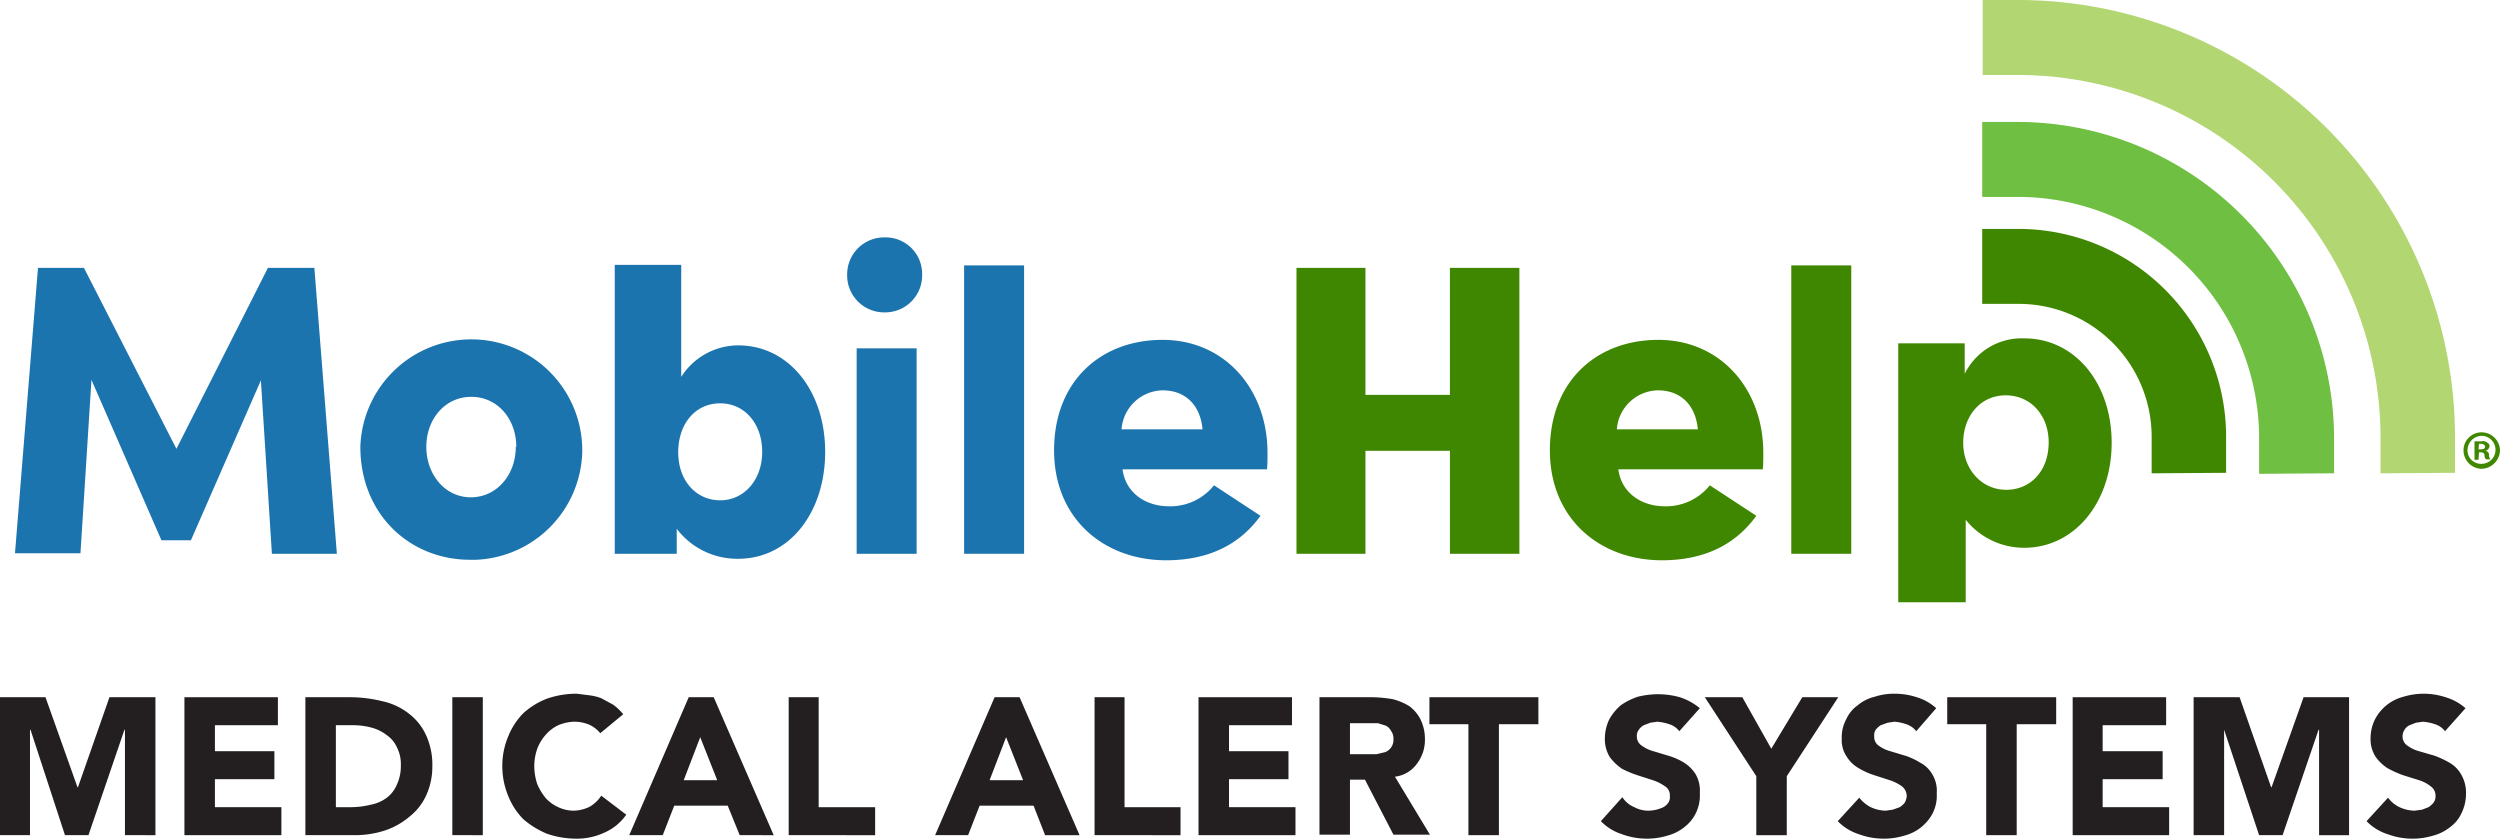 <svg id="Слой_1" data-name="Слой 1" xmlns="http://www.w3.org/2000/svg" viewBox="0 0 500.2 167.8"><defs><style>.cls-1{fill:#231f20;}.cls-2{fill:#1c74af;}.cls-3{fill:#3f8700;}.cls-4{fill:#b1d672;}.cls-5{fill:#6fbf42;}</style></defs><path class="cls-1" d="M0,139.5H9.1l6.4,18h.1l6.3-18h9.2v27.6H25V146h-.1l-7.2,21.1H13L6.1,146H6v21.1H0Z"/><path class="cls-1" d="M36.9,139.5H55.6v5.6H43v5.2H54.9v5.6H43v5.6H56.3v5.6H36.9Z"/><path class="cls-1" d="M61.1,139.5h9.1a27.2,27.2,0,0,1,6.3.8,13,13,0,0,1,5.2,2.4,11.287,11.287,0,0,1,3.5,4.3,14.108,14.108,0,0,1,1.3,6.4,13.7,13.7,0,0,1-1.3,5.9,11.5,11.5,0,0,1-3.4,4.2,14.7,14.7,0,0,1-4.9,2.7,19.611,19.611,0,0,1-5.9.9H61.1Zm6.1,22h3.1a16.657,16.657,0,0,0,3.9-.5,7.687,7.687,0,0,0,3.2-1.4,6.294,6.294,0,0,0,2-2.6,8.8,8.8,0,0,0,.8-3.9,7.3,7.3,0,0,0-.8-3.6,5.8,5.8,0,0,0-2-2.4,8.5,8.5,0,0,0-3-1.5,14.224,14.224,0,0,0-3.6-.5H67.2Z"/><path class="cls-1" d="M90.5,139.5h6.1v27.6H90.5Z"/><path class="cls-1" d="M120.1,146.7a6.2,6.2,0,0,0-2.2-1.7,7.689,7.689,0,0,0-3-.6,8.789,8.789,0,0,0-3.2.7,7.6,7.6,0,0,0-2.5,1.9,8.8,8.8,0,0,0-1.7,2.8,10.3,10.3,0,0,0-.6,3.5,11.3,11.3,0,0,0,.6,3.6,11.728,11.728,0,0,0,1.7,2.8,7.612,7.612,0,0,0,2.5,1.8,7.3,7.3,0,0,0,3,.7,7.6,7.6,0,0,0,3.3-.8,6.894,6.894,0,0,0,2.3-2.2l5,3.8a10.3,10.3,0,0,1-4.4,3.6,12.992,12.992,0,0,1-5.5,1.2,18.021,18.021,0,0,1-6-1,17.513,17.513,0,0,1-4.7-2.9,14.1,14.1,0,0,1-3-4.6,15.7,15.7,0,0,1-1.2-6,15.3,15.3,0,0,1,1.2-6,14.1,14.1,0,0,1,3-4.6,15.3,15.3,0,0,1,4.7-2.9,18.021,18.021,0,0,1,6-1l2.4.3a10.2,10.2,0,0,1,2.5.6l2.4,1.3a11.915,11.915,0,0,1,2,1.9Z"/><path class="cls-1" d="M137.8,139.5h5l12,27.6H148l-2.4-5.9H134.9l-2.3,5.9h-6.7Zm2.3,8-3.3,8.6h6.7Z"/><path class="cls-1" d="M157.8,139.5h6v22h11.3v5.6H157.8Z"/><path class="cls-1" d="M199,139.5h5l12,27.6h-6.9l-2.3-5.9H196l-2.3,5.9h-6.6Zm2.3,8-3.3,8.6h6.7Z"/><path class="cls-1" d="M219,139.5h6v22h11.2v5.6H219Z"/><path class="cls-1" d="M239.8,139.5h18.7v5.6H245.9v5.2h11.9v5.6H245.9v5.6h13.3v5.6H239.8Z"/><path class="cls-1" d="M264,139.5h10.7a27.119,27.119,0,0,1,4,.4,12.2,12.2,0,0,1,3.3,1.4,7.8,7.8,0,0,1,2.2,2.6,8.992,8.992,0,0,1,.9,4,7.8,7.8,0,0,1-1.6,4.9,6.3,6.3,0,0,1-4.4,2.6l7,11.6h-7.3l-5.7-11h-3v11H264Zm6.1,11.4h5.3l1.7-.4a2.6,2.6,0,0,0,1.7-2.6,2.6,2.6,0,0,0-.5-1.7,2.4,2.4,0,0,0-1-1l-1.6-.5h-5.6Z"/><path class="cls-1" d="M293.8,144.9H286v-5.4h21.8v5.4h-7.9v22.2h-6.1Z"/><path class="cls-1" d="M336,146.3a4.1,4.1,0,0,0-2-1.4,10.3,10.3,0,0,0-2.4-.5l-1.4.2-1.3.5a2.8,2.8,0,0,0-1,.9,2,2,0,0,0-.4,1.3,2.2,2.2,0,0,0,1,1.9,7.009,7.009,0,0,0,2.3,1.1l3,.9a13.6,13.6,0,0,1,3,1.3,7.6,7.6,0,0,1,2.4,2.3,6.6,6.6,0,0,1,.9,3.9,8,8,0,0,1-.8,4,7.9,7.9,0,0,1-2.3,2.8,9.1,9.1,0,0,1-3.4,1.7,14.022,14.022,0,0,1-4.1.6,14.3,14.3,0,0,1-5-.9,10.192,10.192,0,0,1-4.2-2.6l4.3-4.8a5.2,5.2,0,0,0,2.4,2,5.9,5.9,0,0,0,2.9.7,7.14,7.14,0,0,0,2.9-.7,2.79,2.79,0,0,0,1-.9,1.9,1.9,0,0,0,.3-1.3,2.1,2.1,0,0,0-1-2,9.009,9.009,0,0,0-2.4-1.2l-3.1-1a20.583,20.583,0,0,1-3.1-1.3,10.4,10.4,0,0,1-2.4-2.3,6.9,6.9,0,0,1-1-3.7,8.9,8.9,0,0,1,.9-3.9,10.4,10.4,0,0,1,2.3-2.8,13.48,13.48,0,0,1,3.4-1.7,17.439,17.439,0,0,1,3.9-.5,16.293,16.293,0,0,1,4.5.6,11.994,11.994,0,0,1,4,2.2Z"/><path class="cls-1" d="M351.4,155.3l-10.3-15.8h7.5l5.8,10.3,6.2-10.3h7.2l-10.3,15.8v11.8h-6.1Z"/><path class="cls-1" d="M383.4,146.3a4.1,4.1,0,0,0-2-1.4,9.284,9.284,0,0,0-2.4-.5l-1.3.2-1.4.5a4.1,4.1,0,0,0-1,.9,1.9,1.9,0,0,0-.3,1.3,2.1,2.1,0,0,0,.9,1.9,7.009,7.009,0,0,0,2.3,1.1l3,.9a13.822,13.822,0,0,1,3,1.4,5.9,5.9,0,0,1,2.4,2.3,6.3,6.3,0,0,1,.9,3.8,7.8,7.8,0,0,1-.8,4,8.915,8.915,0,0,1-5.7,4.5,14.022,14.022,0,0,1-4.1.6,14.3,14.3,0,0,1-5-.9,10.192,10.192,0,0,1-4.2-2.6l4.3-4.7a7.088,7.088,0,0,0,2.3,1.9,7.3,7.3,0,0,0,3,.7l1.4-.2,1.4-.5a4.308,4.308,0,0,0,1-.9,3.312,3.312,0,0,0,.4-1.3,2.5,2.5,0,0,0-1-2,9.009,9.009,0,0,0-2.4-1.2l-3.1-1a14.58,14.58,0,0,1-3.1-1.4,6.6,6.6,0,0,1-2.4-2.3,5.8,5.8,0,0,1-1-3.6,7.494,7.494,0,0,1,.9-3.9,7,7,0,0,1,2.3-2.8,8.394,8.394,0,0,1,3.4-1.7,12.291,12.291,0,0,1,3.9-.6,14.091,14.091,0,0,1,4.5.7,10.1,10.1,0,0,1,3.9,2.2Z"/><path class="cls-1" d="M397.4,144.9h-7.8v-5.4h21.8v5.4h-7.9v22.2h-6.1Z"/><path class="cls-1" d="M414.7,139.5h18.7v5.6H420.7v5.2h12v5.6h-12v5.6H434v5.6H414.7Z"/><path class="cls-1" d="M438.9,139.5h9.2l6.3,18h.1l6.4-18H470v27.6h-6V146h-.1l-7.2,21.1H452L445,146h0v21.1h-6.1Z"/><path class="cls-1" d="M489.2,146.3a4.1,4.1,0,0,0-2-1.4,10.3,10.3,0,0,0-2.4-.5l-1.4.2-1.3.5a2.538,2.538,0,0,0-1.4,2.2,2.2,2.2,0,0,0,1,1.9,7.009,7.009,0,0,0,2.3,1.1l3.1.9a20.2,20.2,0,0,1,3,1.4,6.3,6.3,0,0,1,2.3,2.3,7.2,7.2,0,0,1,1,3.8,8.992,8.992,0,0,1-.9,4,7,7,0,0,1-2.3,2.8,9.1,9.1,0,0,1-3.4,1.7,14.022,14.022,0,0,1-4.1.6,14.3,14.3,0,0,1-5-.9,10.192,10.192,0,0,1-4.2-2.6l4.3-4.7a6.009,6.009,0,0,0,2.3,1.9,7.3,7.3,0,0,0,3,.7l1.5-.2,1.3-.5a4.488,4.488,0,0,0,1-.9,2.2,2.2,0,0,0,.4-1.3,2.3,2.3,0,0,0-1-2,7.194,7.194,0,0,0-2.3-1.2l-3.2-1a21.206,21.206,0,0,1-3.1-1.4,8.7,8.7,0,0,1-2.4-2.3,6.5,6.5,0,0,1-1-3.6,8.592,8.592,0,0,1,.9-3.9,8.915,8.915,0,0,1,5.7-4.5,13.9,13.9,0,0,1,8.4.1,10.494,10.494,0,0,1,4,2.2Z"/><g id="Layer_2" data-name="Layer 2"><g id="Layer_1-2" data-name="Layer 1-2"><path class="cls-2" d="M7.6,53.6h9.2L35.3,89.8,53.6,53.6h9.3l4.5,57.2h-13L52.2,76.1l-14,32H32.3L18.3,76l-2.2,34.7H3Z"/><path class="cls-2" d="M72.1,89.4a22.206,22.206,0,0,1,44.4.891l0,.109h0A22.2,22.2,0,0,1,95.3,112h-1C82,112.1,72.1,102.9,72.1,89.4Zm31.2,0c0-5.5-3.7-10-9-10s-9,4.5-9,10S89,99.5,94.2,99.5s9-4.5,9-10.1Z"/><path class="cls-2" d="M135.4,105.8v5H123V53h13.3V75.4a13.6,13.6,0,0,1,11.4-6.3c10.1,0,17.4,9.1,17.4,21.3s-7.2,21.4-17.4,21.4A15.2,15.2,0,0,1,135.4,105.8Zm17.1-15.4c0-5.5-3.4-9.7-8.4-9.7s-8.4,4.1-8.4,9.8,3.6,9.6,8.4,9.6,8.4-4.1,8.4-9.7Z"/><path class="cls-2" d="M177,47.5a7.3,7.3,0,0,1,7.5,7.095V54.6h0v.3a7.4,7.4,0,0,1-7.2,7.6c-.068,0-.135,0-.2,0a7.4,7.4,0,0,1-7.6-7.2c0-.068,0-.135,0-.2h0a7.4,7.4,0,0,1,7.2-7.6c.068,0,.135,0,.2,0Zm-5.6,22.2h12v41.1h-12Z"/><path class="cls-2" d="M192.9,110.8V53.1h12v57.7Z"/><path class="cls-2" d="M253.5,93.9H224.6c.6,4.7,4.6,7.4,9.3,7.4a11.2,11.2,0,0,0,9-4.2l9.3,6.1c-4.1,5.7-10.3,8.9-18.9,8.9-12.3,0-22.4-8.2-22.4-22S220.2,68,232.6,68s21,9.8,21,22.6C253.6,91.7,253.6,93,253.5,93.9Zm-12.9-8c-.4-4.6-3.2-7.8-8-7.8a8.4,8.4,0,0,0-8.2,7.8Z"/><path class="cls-3" d="M259.4,53.6h13.8V79h16.9V53.6H304v57.2H290.1V90.2H273.2v20.6H259.4Z"/><path class="cls-3" d="M352.7,93.9H323.8c.6,4.7,4.6,7.4,9.3,7.4a11.2,11.2,0,0,0,9-4.2l9.3,6.1c-4.1,5.7-10.3,8.9-18.9,8.9-12.3,0-22.4-8.2-22.4-22S319.4,68,331.8,68s21,9.8,21,22.6C352.8,91.7,352.8,93,352.7,93.9Zm-13-8c-.4-4.6-3.2-7.8-8-7.8a8.4,8.4,0,0,0-8.2,7.8Z"/><path class="cls-3" d="M358.4,110.8V53.1h12v57.7Z"/><path class="cls-3" d="M379.8,68.7h13.3v6.1A12.7,12.7,0,0,1,405,67.7c10.2,0,17.5,9,17.5,20.9s-7.4,21-17.5,21a15,15,0,0,1-11.7-5.6v16.5H379.8Zm30.1,19.8c0-5.3-3.5-9.4-8.6-9.4s-8.5,4.2-8.5,9.5,3.7,9.4,8.6,9.4S409.9,94.2,409.9,88.5Z"/><path class="cls-4" d="M476.3,94.7V87.2A72.7,72.7,0,0,0,404.2,15h-7.5V0h7.5a87.58,87.58,0,0,1,87,87.1v7.5Z"/><path class="cls-3" d="M430.5,94.7V87.2a26.6,26.6,0,0,0-26.4-26.4h-7.5v-15h7.5a41.6,41.6,0,0,1,41.3,41.3v7.5Z"/><path class="cls-5" d="M452,94.8V87.3a48.3,48.3,0,0,0-47.9-47.9h-7.5v-15h7.5A63.4,63.4,0,0,1,467,87.2v7.5Z"/></g></g><path class="cls-3" d="M500.2,90.1a3.8,3.8,0,0,1-3.7,3.7h0a3.7,3.7,0,0,1-3.6-3.7h0a3.6,3.6,0,0,1,3.6-3.6h0A3.7,3.7,0,0,1,500.2,90.1Zm-6.5,0a2.7,2.7,0,0,0,2.693,2.707c.069,0,.138,0,.207-.007h0a2.8,2.8,0,0,0,2.7-2.9v0h0a2.8,2.8,0,0,0-2.8-2.7,2.9,2.9,0,0,0-2.8,2.8Zm2.2,1.9h-.8V88.3h1.4a1.3,1.3,0,0,1,1.2.3.7.7,0,0,1,.4.7,1.1,1.1,0,0,1-.8.9h0a.8.8,0,0,1,.7.8,1.2,1.2,0,0,0,.3.9h-.9a1.1,1.1,0,0,1-.3-.8c0-.4-.3-.6-.8-.6H496Zm0-2.1h.4c.5,0,.9-.1.9-.5s-.3-.6-.8-.6H496Z"/></svg>